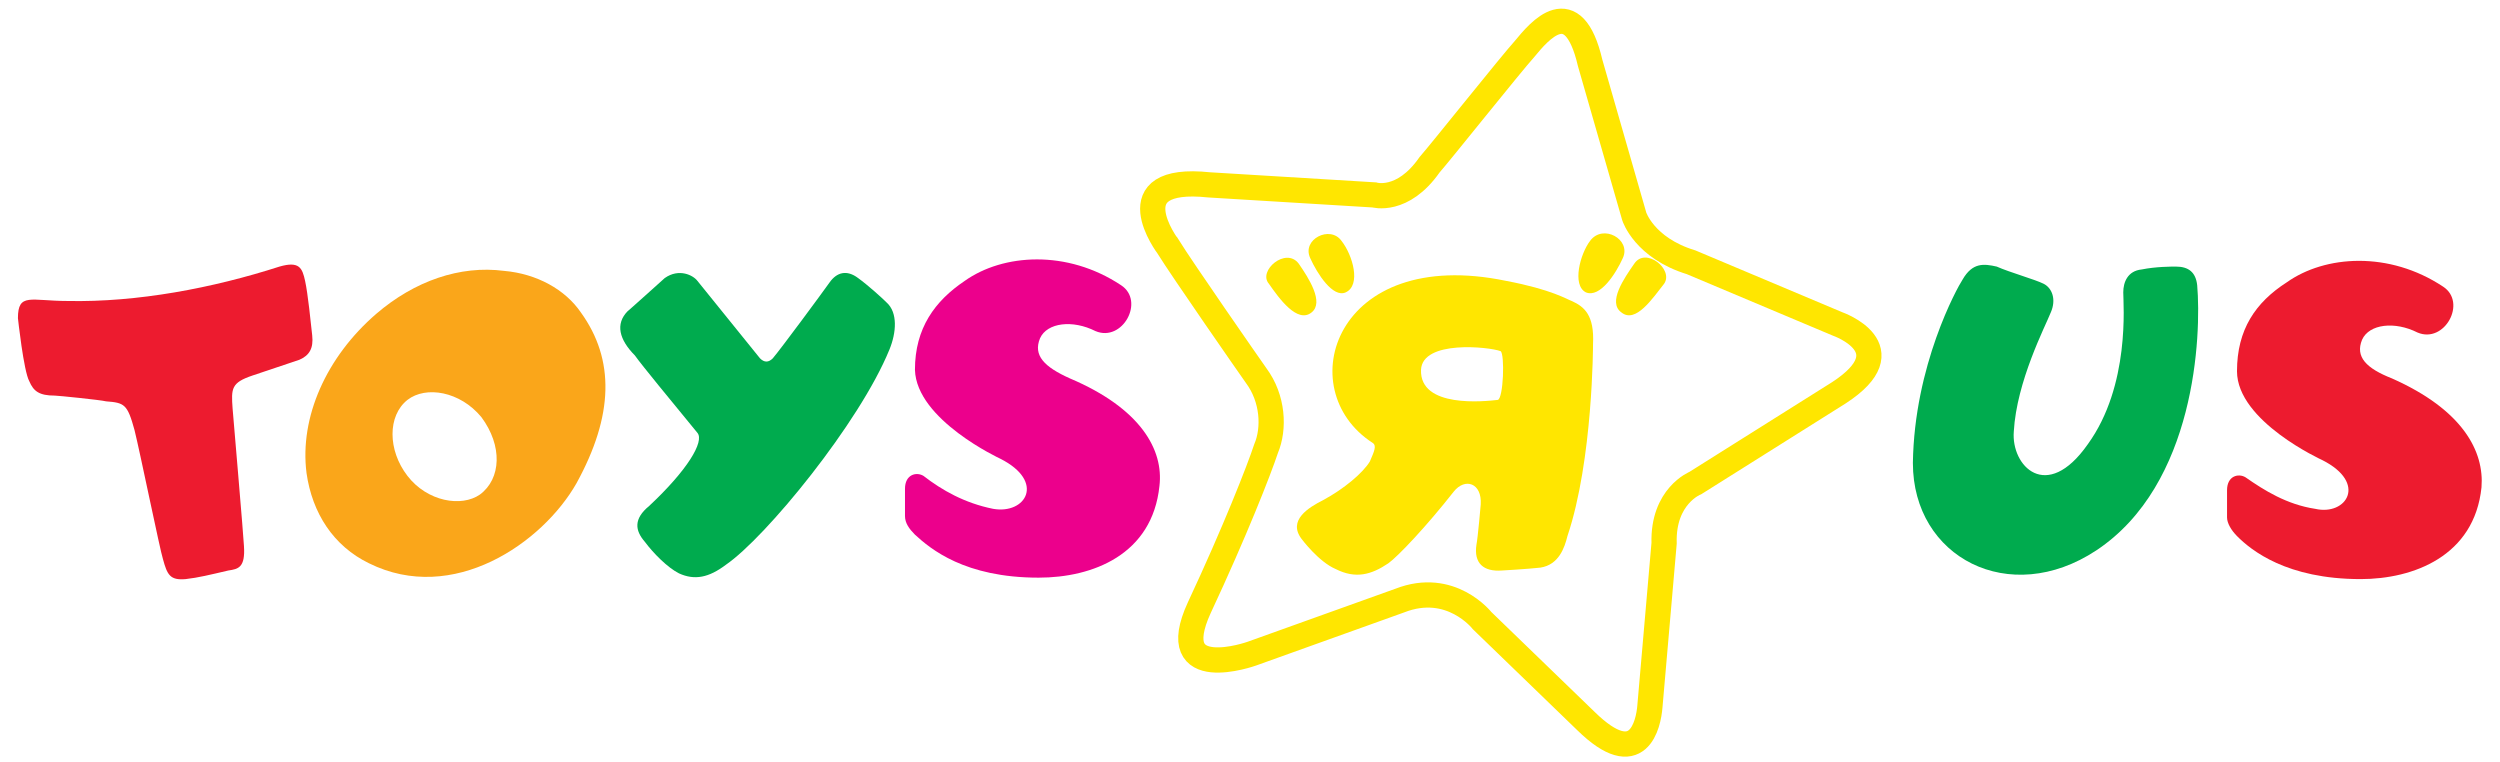 <svg width="990.783" height="301.883" xmlns="http://www.w3.org/2000/svg">

 <g>
  <title>background</title>
  <rect height="402" width="582" y="-1" x="-1" fill="none" id="canvas_background"/>
 </g>
 <g>
  <title>Layer 1</title>
  <g id="g3">
   <path d="m462.887,97.697c0,0 -21.41,-28.408 16.336,-24.431l65.354,3.977c0,0 11.269,3.408 21.971,-11.931c4.507,-5.112 32.112,-39.77 37.746,-46.02c5.635,-6.816 19.156,-23.295 25.912,5.684l17.469,60.789c0,0 3.941,12.497 22.537,18.181l58.024,24.428c0,0 27.604,9.658 0.566,27.276l-56.903,35.783c0,0 -12.956,5.112 -12.396,23.868c0,0 -5.067,57.946 -5.634,64.763c-0.561,6.816 -4.508,26.132 -25.352,5.684l-41.127,-39.774c0,0 -12.396,-15.908 -32.673,-7.948l-58.593,21.02c0,0 -34.93,12.499 -20.847,-18.184c14.085,-30.111 23.664,-54.539 26.481,-63.06c3.378,-7.959 2.816,-19.887 -3.944,-28.976c-2.815,-3.975 -29.293,-42.04 -34.927,-51.129l0,0z" stroke-width="10" stroke="#ffe600" fill-rule="evenodd" fill="none" clip-rule="evenodd" id="path15"/>
   <path d="m758.101,183.485c0.562,-38.634 17.464,-69.312 19.718,-72.725c3.941,-6.813 8.448,-6.247 13.516,-5.109c5.074,2.273 15.216,5.109 18.597,6.816c3.38,1.707 5.068,6.25 2.814,11.364c-2.254,5.678 -13.517,27.267 -14.649,47.154c-1.127,13.633 12.962,28.408 29.298,5.112c16.903,-23.295 14.083,-55.677 14.083,-60.223c0,-3.979 1.693,-8.52 7.327,-9.089c5.634,-1.135 11.829,-1.135 13.522,-1.135c5.068,0 7.882,2.273 8.448,7.385c1.688,19.882 -0.566,78.97 -40,105.102c-34.367,22.724 -72.674,2.848 -72.674,-34.652l0,0z" fill-rule="evenodd" fill="#00ab4e" clip-rule="evenodd" id="path17"/>
   <path d="m276.408,111.329l24.788,30.681c1.69,1.704 3.38,1.704 5.071,0c3.38,-3.977 19.72,-26.135 22.534,-30.114c2.817,-3.972 6.761,-5.109 11.269,-1.701c3.944,2.842 9.578,7.954 11.269,9.658c4.507,3.979 3.944,11.931 1.127,18.75c-11.832,28.977 -49.015,74.424 -64.791,85.22c-6.761,5.112 -12.393,6.244 -18.59,3.408c-4.507,-2.276 -10.142,-7.949 -13.522,-12.5c-3.944,-4.54 -4.507,-9.092 1.69,-14.204c15.212,-14.203 21.974,-25.56 19.156,-28.968c-10.705,-13.071 -21.974,-26.706 -24.791,-30.683c-6.195,-6.25 -7.888,-12.5 -2.817,-17.612c-1.126,1.135 14.649,-13.068 14.649,-13.068c5.634,-3.979 11.268,-1.137 12.958,1.133l0,0z" fill-rule="evenodd" fill="#00ab4e" clip-rule="evenodd" id="path19"/>
   <path d="m26.829,119.285c27.608,0.566 57.466,-5.112 83.944,-13.635c7.888,-2.273 9.015,0.566 10.142,5.678c1.126,5.115 2.25,16.477 2.814,21.589c0.566,5.115 -1.124,7.957 -5.068,9.661l-18.593,6.247c-8.452,2.844 -8.452,5.121 -7.888,13.069c0,0 4.507,52.835 4.507,54.539c0.563,8.52 -2.251,9.092 -6.195,9.663c-7.327,1.704 -11.832,2.837 -16.903,3.408c-6.197,0.561 -7.324,-1.704 -9.015,-7.96c-1.127,-3.407 -9.015,-42.039 -11.269,-51.131c-2.814,-10.225 -3.941,-10.795 -11.266,-11.356c-2.253,-0.571 -19.153,-2.275 -20.283,-2.275c-6.198,0 -8.451,-1.704 -10.142,-5.684c-2.251,-3.977 -4.507,-24.997 -4.507,-24.997c0.002,-10.227 5.076,-6.816 19.722,-6.816l0,0l0,-0z" fill-rule="evenodd" fill="#ed1b2f" clip-rule="evenodd" id="path21"/>
   <path d="m230.21,123.831c-6.198,-9.091 -17.466,-15.341 -30.422,-16.477c-17.466,-2.273 -35.493,3.974 -50.705,17.043c-19.717,17.045 -30.422,40.905 -27.605,63.067c2.251,15.908 10.703,28.969 24.788,35.784c33.242,16.479 68.732,-7.947 82.254,-31.815c14.646,-26.703 15.21,-48.855 1.69,-67.602l0,0zm-40,72.154c-7.324,5.112 -20.844,2.837 -28.731,-7.388c-7.891,-10.225 -7.891,-23.867 0,-30.111c7.324,-5.684 20.844,-3.408 29.295,6.816c8.451,11.367 7.888,24.428 -0.564,30.683l0,0z" fill-rule="evenodd" fill="#faa61a" clip-rule="evenodd" id="path23"/>
   <path d="m382.323,111.329c-11.832,7.957 -19.717,18.75 -19.717,35.227c0.561,19.879 33.802,35.226 33.802,35.226c18.027,9.092 10.139,22.152 -2.817,19.877c-11.269,-2.265 -20.283,-7.377 -27.605,-13.061c-2.82,-1.704 -7.327,-0.571 -7.327,5.112c0,2.836 0,10.796 0,10.796c0,2.836 1.69,5.111 3.947,7.388c6.195,5.672 19.717,17.04 49.012,17.04c21.41,0 45.068,-9.092 47.888,-36.356c1.69,-14.204 -7.325,-30.683 -35.493,-42.611c-10.142,-4.549 -14.649,-9.092 -11.832,-15.911c2.817,-6.25 12.956,-7.385 21.971,-2.842c10.705,4.546 19.72,-11.928 10.142,-18.178c-21.407,-14.204 -46.761,-12.5 -61.971,-1.707l0,0l0,-0z" fill-rule="evenodd" fill="#ec008c" clip-rule="evenodd" id="path25"/>
   <path d="m906.268,111.895c-12.396,7.957 -19.717,18.752 -19.717,35.226c0,19.884 33.799,35.22 33.799,35.22c18.03,9.092 9.582,22.164 -2.813,19.316c-11.269,-1.704 -20.283,-7.377 -27.605,-12.489c-2.819,-1.704 -7.327,-0.571 -7.327,5.112c0,2.837 0,10.796 0,10.796c0,2.265 1.693,5.112 3.947,7.376c5.634,5.685 19.717,17.052 49.015,17.052c20.844,0 45.068,-9.092 47.883,-36.367c1.127,-14.203 -7.322,-30.672 -35.493,-43.171c-10.136,-3.98 -14.649,-8.523 -11.829,-15.342c2.82,-6.25 12.962,-7.385 21.971,-2.842c10.708,4.546 19.717,-11.931 10.142,-18.181c-21.407,-14.2 -46.764,-12.497 -61.973,-1.706l0,0z" fill-rule="evenodd" fill="#ed1b2f" clip-rule="evenodd" id="path27"/>
   <path d="m533.31,115.874c-5.073,2.273 -11.269,-7.385 -14.083,-13.635c-3.38,-7.385 7.883,-13.066 12.396,-6.819c4.506,5.684 7.882,17.616 1.687,20.454l0,0z" fill-rule="evenodd" fill="#ffe600" clip-rule="evenodd" id="path29"/>
   <path d="m519.786,123.831c-5.634,4.543 -12.955,-5.684 -16.899,-11.364c-4.508,-5.112 6.758,-14.77 11.832,-7.954c3.941,5.681 10.141,15.339 5.067,19.318l0,0z" fill-rule="evenodd" fill="#ffe600" clip-rule="evenodd" id="path31"/>
   <path d="m631.339,136.328c0,0 0,46.013 -10.143,76.125c-1.127,4.553 -3.38,11.368 -10.707,12.5c-5.068,0.572 -15.21,1.144 -15.21,1.144c-7.321,0.561 -11.269,-2.848 -10.142,-10.224c0.566,-2.848 1.693,-15.919 1.693,-15.919c0.561,-8.521 -6.195,-10.785 -10.702,-5.112c-10.708,13.644 -21.977,25.571 -25.918,28.407c-6.761,4.552 -12.961,6.256 -20.844,2.276c-6.761,-2.837 -13.521,-11.929 -13.521,-11.929c-5.635,-7.387 2.814,-12.499 8.448,-15.347c8.448,-4.54 15.775,-10.785 18.59,-15.336c1.693,-3.979 2.82,-6.244 1.127,-7.388c-32.673,-21.02 -15.21,-78.398 52.962,-64.197c18.023,3.411 24.224,7.388 25.911,7.957c5.075,2.27 9.015,5.681 8.456,17.043l0,0zm-36.626,2.842c-4.507,-1.707 -30.985,-4.546 -31.546,7.385c-0.561,15.339 25.352,12.502 30.425,11.931c2.254,-0.571 2.814,-18.181 1.121,-19.316l0,0z" fill-rule="evenodd" fill="#ffe600" clip-rule="evenodd" id="path33"/>
   <path d="m628.519,115.874c5.634,2.273 11.829,-7.385 14.649,-13.635c3.38,-7.385 -7.889,-13.635 -12.962,-6.819c-3.941,5.116 -7.322,17.616 -1.687,20.454l0,0z" fill-rule="evenodd" fill="#ffe600" clip-rule="evenodd" id="path35"/>
   <path d="m642.607,123.831c5.628,4.543 12.39,-5.684 16.896,-11.364c3.947,-5.681 -7.321,-14.77 -11.829,-7.954c-3.947,5.681 -10.707,15.339 -5.067,19.318l0,0z" fill-rule="evenodd" fill="#ffe600" clip-rule="evenodd" id="path37"/>
  </g>
 </g>
</svg>